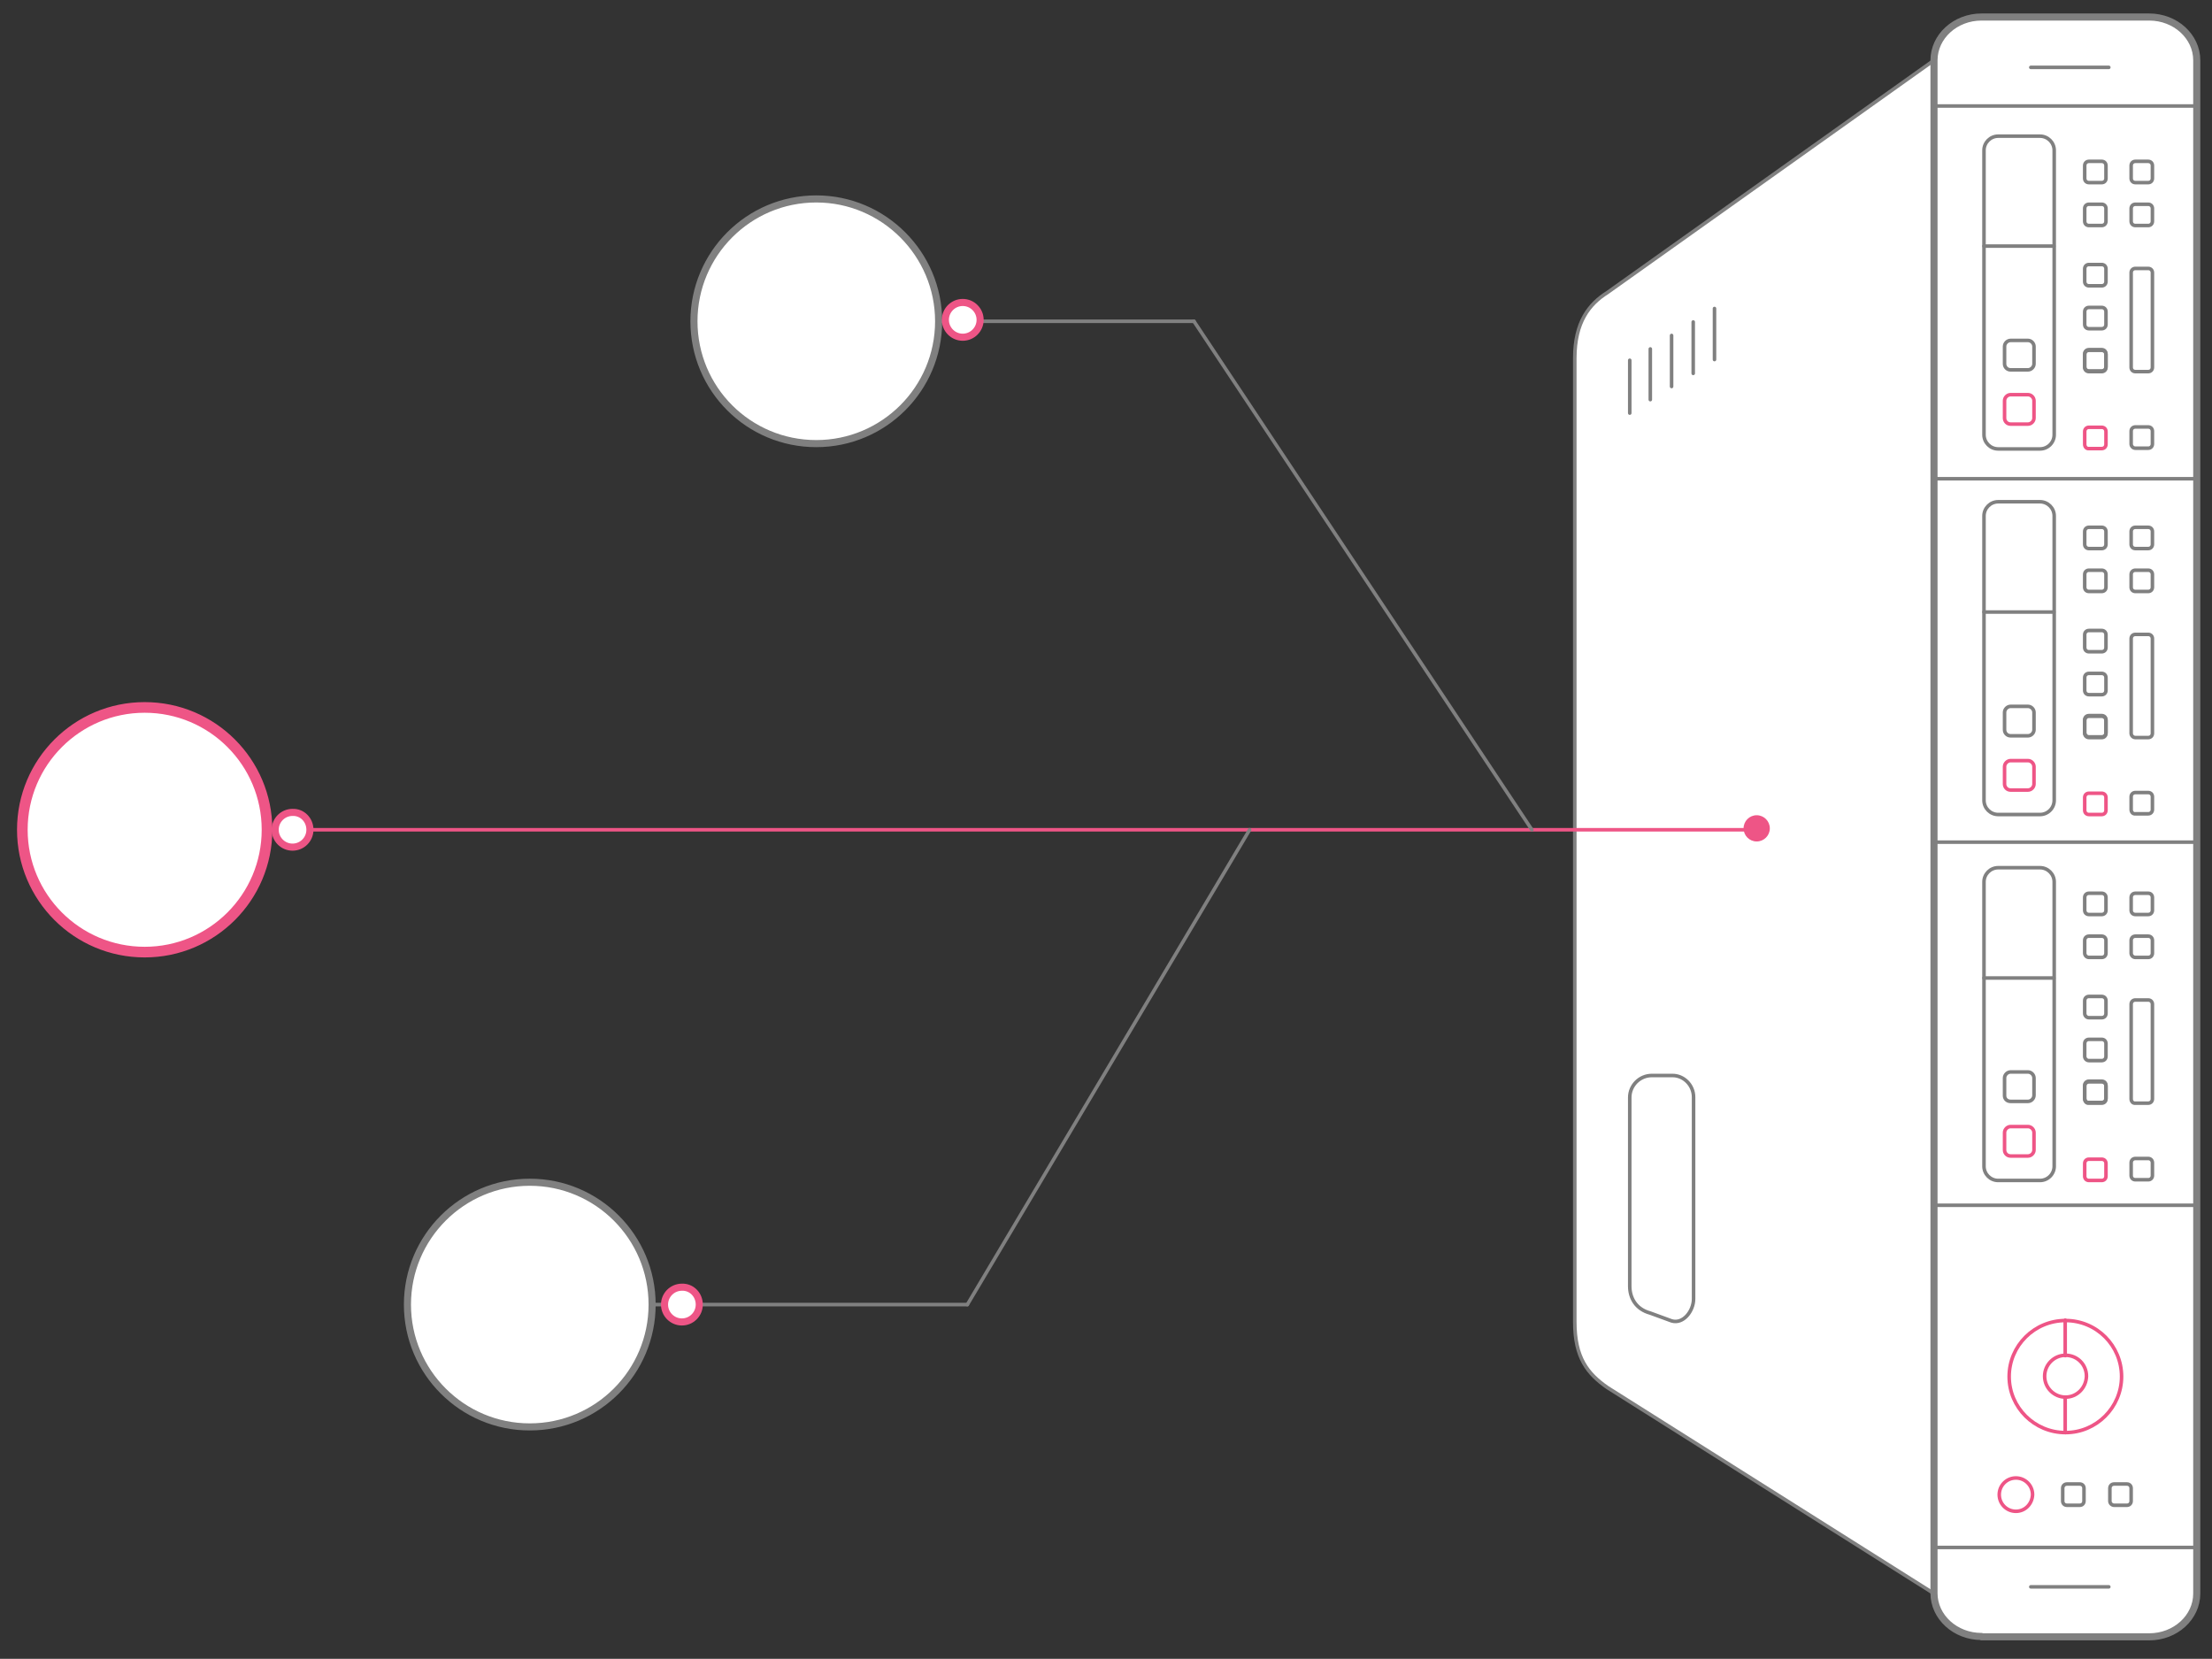 <?xml version="1.0" encoding="utf-8"?>
<!-- Generator: Adobe Illustrator 22.0.0, SVG Export Plug-In . SVG Version: 6.00 Build 0)  -->
<svg version="1.1" id="Layer_1" xmlns="http://www.w3.org/2000/svg" xmlns:xlink="http://www.w3.org/1999/xlink" x="0px" y="0px"
	 viewBox="0 0 623.8 467.8" style="enable-background:new 0 0 623.8 467.8;" xml:space="preserve">
<rect x="0" y="0" width="623.8" height="467.8" fill="#333333" stroke="none"/>
<style type="text/css">
	.git0{fill:#FFFFFF00;stroke:#808080;stroke-linecap:round;stroke-linejoin:round;stroke-miterlimit:10;}
	.git1{fill:#FFFFFF00;stroke:#808080;stroke-width:2;stroke-linecap:round;stroke-linejoin:round;stroke-miterlimit:10;}
	.git2{fill:none;stroke:#ee5586;stroke-linecap:round;stroke-linejoin:round;stroke-miterlimit:10;}
	.git3{fill:none;stroke:#808080;stroke-linecap:round;stroke-linejoin:round;stroke-miterlimit:10;}
	.git4{fill:#FFFFFF00;stroke:#ee5586;stroke-width:3;stroke-linecap:round;stroke-linejoin:round;stroke-miterlimit:10;}
	.git5{fill:#ee5586;}
	.git6{fill:#FFFFFF00;stroke:#ee5586;stroke-width:2;stroke-linecap:round;stroke-linejoin:round;stroke-miterlimit:10;}
</style>
<g>
	<path class="git0" d="M545.4,17l-92.1,65.5c-5.1,3.2-9.2,8.3-9.2,18.5v271.8c0,10.1,3.6,14.6,9.2,18.5l92.1,58.1"/>
	<path class="git1" d="M558.8,461.5c-7.4,0-13.4-5.5-13.4-12.2V17c0-6.7,6-12.2,13.4-12.2h47.3c7.4,0,13.4,5.5,13.4,12.2v432.4
		c0,6.7-6,12.2-13.4,12.2H558.8z"/>
	<path id="svg-concept" class="git2" d="M587.9,125.3v-3.6c0-0.7,0.5-1.2,1.2-1.2h3.6c0.7,0,1.2,0.5,1.2,1.2v3.6c0,0.7-0.5,1.2-1.2,1.2h-3.6
		C588.4,126.6,587.9,126,587.9,125.3z"/>
	<path id="svg-concept" class="git2" d="M565.3,117.9V113c0-0.9,0.8-1.7,1.7-1.7h4.9c0.9,0,1.7,0.8,1.7,1.7v4.9c0,0.9-0.8,1.7-1.7,1.7H567
		C566,119.6,565.3,118.8,565.3,117.9z"/>
	<path id="svg-concept" class="git2" d="M587.9,228.5v-3.6c0-0.7,0.5-1.2,1.2-1.2h3.6c0.7,0,1.2,0.5,1.2,1.2v3.6c0,0.7-0.5,1.2-1.2,1.2h-3.6
		C588.4,229.7,587.9,229.2,587.9,228.5z"/>
	<path id="svg-concept" class="git2" d="M565.3,221.1v-4.9c0-0.9,0.8-1.7,1.7-1.7h4.9c0.9,0,1.7,0.8,1.7,1.7v4.9c0,0.9-0.8,1.7-1.7,1.7H567
		C566,222.8,565.3,222,565.3,221.1z"/>
	<path id="svg-concept" class="git2" d="M587.9,331.7v-3.6c0-0.7,0.5-1.2,1.2-1.2h3.6c0.7,0,1.2,0.5,1.2,1.2v3.6c0,0.7-0.5,1.2-1.2,1.2h-3.6
		C588.4,332.9,587.9,332.4,587.9,331.7z"/>
	<path id="svg-concept" class="git2" d="M565.3,324.3v-4.9c0-0.9,0.8-1.7,1.7-1.7h4.9c0.9,0,1.7,0.8,1.7,1.7v4.9c0,0.9-0.8,1.7-1.7,1.7H567
		C566,326,565.3,325.2,565.3,324.3z"/>
	<path id="svg-concept" class="git2" d="M582.5,404c-8.8,0-15.9-7.1-15.9-15.8c0-8.7,7.1-15.8,15.9-15.8c8.8,0,15.8,7.1,15.8,15.8
		C598.3,396.9,591.2,404,582.5,404z"/>
	<path id="svg-concept" class="git2" d="M582.5,394c-3.2,0-5.9-2.6-5.9-5.9c0-3.2,2.6-5.9,5.9-5.9s5.9,2.6,5.9,5.9C588.3,391.4,585.7,394,582.5,394z"
		/>
	<line id="svg-concept" class="git2" x1="582.4" y1="404" x2="582.4" y2="394"/>
	<line id="svg-concept" class="git2" x1="582.4" y1="382.3" x2="582.4" y2="372.3"/>
	<line class="git3" x1="619.5" y1="29.9" x2="545.7" y2="29.9"/>
	<line class="git3" x1="619.5" y1="436.4" x2="545.4" y2="436.4"/>
	<path class="git3" d="M559.5,122.6V42.4c0-2.2,1.8-4,4-4h11.8c2.2,0,4,1.8,4,4v80.2c0,2.2-1.8,4-4,4h-11.8
		C561.3,126.6,559.5,124.8,559.5,122.6z"/>
	<path class="git3" d="M587.9,50.3v-3.6c0-0.7,0.5-1.2,1.2-1.2h3.6c0.7,0,1.2,0.5,1.2,1.2v3.6c0,0.7-0.5,1.2-1.2,1.2h-3.6
		C588.4,51.5,587.9,51,587.9,50.3z"/>
	<path class="git3" d="M587.9,62.4v-3.6c0-0.7,0.5-1.2,1.2-1.2h3.6c0.7,0,1.2,0.5,1.2,1.2v3.6c0,0.7-0.5,1.2-1.2,1.2h-3.6
		C588.4,63.6,587.9,63.1,587.9,62.4z"/>
	<path class="git3" d="M587.9,79.4v-3.6c0-0.7,0.5-1.2,1.2-1.2h3.6c0.7,0,1.2,0.5,1.2,1.2v3.6c0,0.7-0.5,1.2-1.2,1.2h-3.6
		C588.4,80.6,587.9,80.1,587.9,79.4z"/>
	<path class="git3" d="M601,50.3v-3.6c0-0.7,0.5-1.2,1.2-1.2h3.6c0.7,0,1.2,0.5,1.2,1.2v3.6c0,0.7-0.5,1.2-1.2,1.2h-3.6
		C601.5,51.5,601,51,601,50.3z"/>
	<path class="git3" d="M601,62.4v-3.6c0-0.7,0.5-1.2,1.2-1.2h3.6c0.7,0,1.2,0.5,1.2,1.2v3.6c0,0.7-0.5,1.2-1.2,1.2h-3.6
		C601.5,63.6,601,63.1,601,62.4z"/>
	<path class="git3" d="M601,125.2v-3.6c0-0.7,0.5-1.2,1.2-1.2h3.6c0.7,0,1.2,0.5,1.2,1.2v3.6c0,0.7-0.5,1.2-1.2,1.2h-3.6
		C601.5,126.4,601,125.8,601,125.2z"/>
	<path class="git3" d="M587.9,91.5v-3.6c0-0.7,0.5-1.2,1.2-1.2h3.6c0.7,0,1.2,0.5,1.2,1.2v3.6c0,0.7-0.5,1.2-1.2,1.2h-3.6
		C588.4,92.7,587.9,92.2,587.9,91.5z"/>
	<path class="git3" d="M587.9,103.4v-3.6c0-0.7,0.5-1.2,1.2-1.2h3.6c0.7,0,1.2,0.5,1.2,1.2v3.6c0,0.7-0.5,1.2-1.2,1.2h-3.6
		C588.4,104.6,587.9,104.1,587.9,103.4z"/>
	<path class="git3" d="M587.9,103.6V100c0-0.7,0.5-1.2,1.2-1.2h3.6c0.7,0,1.2,0.5,1.2,1.2v3.6c0,0.7-0.5,1.2-1.2,1.2h-3.6
		C588.4,104.8,587.9,104.3,587.9,103.6z"/>
	<path class="git3" d="M601,103.6l0-26.7c0-0.7,0.5-1.2,1.2-1.2h3.6c0.7,0,1.2,0.5,1.2,1.2l0,26.7c0,0.7-0.5,1.2-1.2,1.2h-3.6
		C601.5,104.8,601,104.3,601,103.6z"/>
	<line class="git3" x1="579.2" y1="69.4" x2="559.5" y2="69.4"/>
	<path class="git3" d="M565.3,102.6v-4.9c0-0.9,0.8-1.7,1.7-1.7h4.9c0.9,0,1.7,0.8,1.7,1.7v4.9c0,0.9-0.8,1.7-1.7,1.7H567
		C566,104.3,565.3,103.5,565.3,102.6z"/>
	<path class="git3" d="M559.5,225.7v-80.2c0-2.2,1.8-4,4-4h11.8c2.2,0,4,1.8,4,4v80.2c0,2.2-1.8,4-4,4h-11.8
		C561.3,229.7,559.5,227.9,559.5,225.7z"/>
	<path class="git3" d="M587.9,153.5v-3.6c0-0.7,0.5-1.2,1.2-1.2h3.6c0.7,0,1.2,0.5,1.2,1.2v3.6c0,0.7-0.5,1.2-1.2,1.2h-3.6
		C588.4,154.7,587.9,154.2,587.9,153.5z"/>
	<path class="git3" d="M587.9,165.6V162c0-0.7,0.5-1.2,1.2-1.2h3.6c0.7,0,1.2,0.5,1.2,1.2v3.6c0,0.7-0.5,1.2-1.2,1.2h-3.6
		C588.4,166.8,587.9,166.3,587.9,165.6z"/>
	<path class="git3" d="M587.9,182.6V179c0-0.7,0.5-1.2,1.2-1.2h3.6c0.7,0,1.2,0.5,1.2,1.2v3.6c0,0.7-0.5,1.2-1.2,1.2h-3.6
		C588.4,183.8,587.9,183.3,587.9,182.6z"/>
	<path class="git3" d="M601,153.5v-3.6c0-0.7,0.5-1.2,1.2-1.2h3.6c0.7,0,1.2,0.5,1.2,1.2v3.6c0,0.7-0.5,1.2-1.2,1.2h-3.6
		C601.5,154.7,601,154.2,601,153.5z"/>
	<path class="git3" d="M601,165.6V162c0-0.7,0.5-1.2,1.2-1.2h3.6c0.7,0,1.2,0.5,1.2,1.2v3.6c0,0.7-0.5,1.2-1.2,1.2h-3.6
		C601.5,166.8,601,166.3,601,165.6z"/>
	<path class="git3" d="M601,228.3v-3.6c0-0.7,0.5-1.2,1.2-1.2h3.6c0.7,0,1.2,0.5,1.2,1.2v3.6c0,0.7-0.5,1.2-1.2,1.2h-3.6
		C601.5,229.6,601,229,601,228.3z"/>
	<path class="git3" d="M587.9,194.7v-3.6c0-0.7,0.5-1.2,1.2-1.2h3.6c0.7,0,1.2,0.5,1.2,1.2v3.6c0,0.7-0.5,1.2-1.2,1.2l-3.6,0
		C588.4,195.9,587.9,195.4,587.9,194.7z"/>
	<path class="git3" d="M587.9,206.6V203c0-0.7,0.5-1.2,1.2-1.2h3.6c0.7,0,1.2,0.5,1.2,1.2v3.6c0,0.7-0.5,1.2-1.2,1.2h-3.6
		C588.4,207.8,587.9,207.2,587.9,206.6z"/>
	<path class="git3" d="M587.9,206.8v-3.6c0-0.7,0.5-1.2,1.2-1.2h3.6c0.7,0,1.2,0.5,1.2,1.2v3.6c0,0.7-0.5,1.2-1.2,1.2h-3.6
		C588.4,208,587.9,207.4,587.9,206.8z"/>
	<path class="git3" d="M601,206.8l0-26.7c0-0.7,0.5-1.2,1.2-1.2h3.6c0.7,0,1.2,0.5,1.2,1.2l0,26.7c0,0.7-0.5,1.2-1.2,1.2h-3.6
		C601.5,208,601,207.4,601,206.8z"/>
	<line class="git3" x1="579.2" y1="172.6" x2="559.5" y2="172.6"/>
	<path class="git3" d="M565.3,205.8v-4.9c0-0.9,0.8-1.7,1.7-1.7h4.9c0.9,0,1.7,0.8,1.7,1.7v4.9c0,0.9-0.8,1.7-1.7,1.7H567
		C566,207.5,565.3,206.7,565.3,205.8z"/>
	<path class="git3" d="M559.5,328.9v-80.2c0-2.2,1.8-4,4-4h11.8c2.2,0,4,1.8,4,4v80.2c0,2.2-1.8,4-4,4h-11.8
		C561.3,332.9,559.5,331.1,559.5,328.9z"/>
	<path class="git3" d="M587.9,256.7v-3.6c0-0.7,0.5-1.2,1.2-1.2h3.6c0.7,0,1.2,0.5,1.2,1.2v3.6c0,0.7-0.5,1.2-1.2,1.2h-3.6
		C588.4,257.9,587.9,257.4,587.9,256.7z"/>
	<path class="git3" d="M587.9,268.8v-3.6c0-0.7,0.5-1.2,1.2-1.2h3.6c0.7,0,1.2,0.5,1.2,1.2v3.6c0,0.7-0.5,1.2-1.2,1.2h-3.6
		C588.4,270,587.9,269.4,587.9,268.8z"/>
	<path class="git3" d="M587.9,285.8v-3.6c0-0.7,0.5-1.2,1.2-1.2h3.6c0.7,0,1.2,0.5,1.2,1.2v3.6c0,0.7-0.5,1.2-1.2,1.2h-3.6
		C588.4,287,587.9,286.4,587.9,285.8z"/>
	<path class="git3" d="M601,256.7v-3.6c0-0.7,0.5-1.2,1.2-1.2h3.6c0.7,0,1.2,0.5,1.2,1.2v3.6c0,0.7-0.5,1.2-1.2,1.2h-3.6
		C601.5,257.9,601,257.4,601,256.7z"/>
	<path class="git3" d="M601,268.8v-3.6c0-0.7,0.5-1.2,1.2-1.2h3.6c0.7,0,1.2,0.5,1.2,1.2v3.6c0,0.7-0.5,1.2-1.2,1.2h-3.6
		C601.5,270,601,269.4,601,268.8z"/>
	<path class="git3" d="M601,331.5v-3.6c0-0.7,0.5-1.2,1.2-1.2h3.6c0.7,0,1.2,0.5,1.2,1.2v3.6c0,0.7-0.5,1.2-1.2,1.2h-3.6
		C601.5,332.7,601,332.2,601,331.5z"/>
	<path class="git3" d="M587.9,297.9v-3.6c0-0.7,0.5-1.2,1.2-1.2h3.6c0.7,0,1.2,0.5,1.2,1.2v3.6c0,0.7-0.5,1.2-1.2,1.2h-3.6
		C588.4,299.1,587.9,298.5,587.9,297.9z"/>
	<path class="git3" d="M587.9,309.7v-3.6c0-0.7,0.5-1.2,1.2-1.2h3.6c0.7,0,1.2,0.5,1.2,1.2v3.6c0,0.7-0.5,1.2-1.2,1.2h-3.6
		C588.4,311,587.9,310.4,587.9,309.7z"/>
	<path class="git3" d="M587.9,309.9v-3.6c0-0.7,0.5-1.2,1.2-1.2h3.6c0.7,0,1.2,0.5,1.2,1.2v3.6c0,0.7-0.5,1.2-1.2,1.2h-3.6
		C588.4,311.2,587.9,310.6,587.9,309.9z"/>
	<path id="svg-concept" class="git2" d="M568.5,426.2c-2.6,0-4.7-2.1-4.7-4.7c0-2.6,2.1-4.7,4.7-4.7s4.7,2.1,4.7,4.7
		C573.1,424.1,571.1,426.2,568.5,426.2z"/>
	<path class="git3" d="M581.7,423.3v-3.6c0-0.7,0.5-1.2,1.2-1.2h3.6c0.7,0,1.2,0.5,1.2,1.2v3.6c0,0.7-0.5,1.2-1.2,1.2h-3.6
		C582.2,424.5,581.7,424,581.7,423.3z"/>
	<path class="git3" d="M595,423.3v-3.6c0-0.7,0.5-1.2,1.2-1.2h3.6c0.7,0,1.2,0.5,1.2,1.2v3.6c0,0.7-0.5,1.2-1.2,1.2h-3.6
		C595.6,424.5,595,424,595,423.3z"/>
	<path class="git3" d="M601,309.9l0-26.7c0-0.7,0.5-1.2,1.2-1.2h3.6c0.7,0,1.2,0.5,1.2,1.2l0,26.7c0,0.7-0.5,1.2-1.2,1.2h-3.6
		C601.5,311.2,601,310.6,601,309.9z"/>
	<line class="git3" x1="579.2" y1="275.8" x2="559.5" y2="275.8"/>
	<path class="git3" d="M565.3,309V304c0-0.9,0.8-1.7,1.7-1.7h4.9c0.9,0,1.7,0.8,1.7,1.7v4.9c0,0.9-0.8,1.7-1.7,1.7H567
		C566,310.6,565.3,309.9,565.3,309z"/>
	<line class="git3" x1="619.5" y1="135" x2="545.4" y2="135"/>
	<line class="git3" x1="459.6" y1="116.5" x2="459.6" y2="101.6"/>
	<line class="git3" x1="465.4" y1="112.7" x2="465.4" y2="98.4"/>
	<line class="git3" x1="471.4" y1="109" x2="471.4" y2="94.6"/>
	<line class="git3" x1="477.5" y1="105.3" x2="477.5" y2="90.8"/>
	<line class="git3" x1="483.5" y1="101.4" x2="483.5" y2="87"/>
	<line class="git3" x1="594.7" y1="19" x2="572.7" y2="19"/>
	<line class="git3" x1="594.7" y1="447.5" x2="572.7" y2="447.5"/>
	<line class="git3" x1="619.5" y1="237.5" x2="545.4" y2="237.5"/>
	<line class="git3" x1="619.5" y1="339.9" x2="545.4" y2="339.9"/>
	<path class="git3" d="M545.4,434"/>
	<path class="git3" d="M545.4,34.3"/>
	<path class="git3" d="M477.6,309.4v56.9c0,3.4-2.9,7.2-6.2,6.2l-6-2.2c-4.1-1.1-5.8-4.3-5.8-7.6v-53.2c0-3.4,2.8-6.2,6.2-6.2h5.7
		C474.8,303.2,477.6,306,477.6,309.4z"/>
</g>
<g>
	<circle id="svg-concept" class="git4" cx="40.8" cy="234" r="34.5"/>
	<path class="git1" d="M195.7,90.6c0-19,15.4-34.5,34.5-34.5c19,0,34.5,15.5,34.5,34.5c0,19.1-15.5,34.5-34.5,34.5
		C211.1,125.1,195.7,109.7,195.7,90.6z"/>
	<circle class="git1" cx="149.4" cy="367.9" r="34.5"/>
	<line id="svg-concept" class="git2" x1="75.3" y1="234" x2="495.9" y2="234"/>
	<line class="git3" x1="432" y1="234" x2="336.7" y2="90.6"/>
	<line class="git3" x1="336.7" y1="90.6" x2="264.7" y2="90.6"/>
	<line class="git3" x1="352.4" y1="234" x2="272.8" y2="367.9"/>
	<line class="git3" x1="272.8" y1="367.9" x2="183.9" y2="367.9"/>
	<circle id="svg-ico" class="git5" cx="495.4" cy="233.6" r="3.7"/>
</g>

<g>
<path id="svg-concept" class="git6" d="M87.4,234c0,2.7-2.2,4.9-4.9,4.9c-2.7,0-4.9-2.2-4.9-4.9c0-2.7,2.2-4.9,4.9-4.9C85.2,229,87.4,231.2,87.4,234z"
	/>
	<animateMotion
		path="M0, 0 412 0 0"
		begin="1s" 
		dur="3s"
		repeatCount="indefinite"/>
</g>

<g>
<path id="svg-concept" class="git6" d="M197.2,367.9c0,2.7-2.2,4.9-4.9,4.9c-2.7,0-4.9-2.2-4.9-4.9s2.2-4.9,4.9-4.9C195,362.9,197.2,365.1,197.2,367.9
	z"/>
	<animateMotion
		path="M0, 0 80 0   160 -135 0 "
		begin="1s" 
		dur="3s"
		repeatCount="indefinite"/>
</g>

<g>
<path id="svg-concept" class="git6" d="M276.4,90.2c0,2.7-2.2,4.9-4.9,4.9c-2.7,0-4.9-2.2-4.9-4.9s2.2-4.9,4.9-4.9C274.2,85.3,276.4,87.5,276.4,90.2z"
	/>
	<animateMotion
		path="M0, 0 65 0   160 140 0"
		begin="1s" 
		dur="3s"
		repeatCount="indefinite"/>
</g>
</svg>
